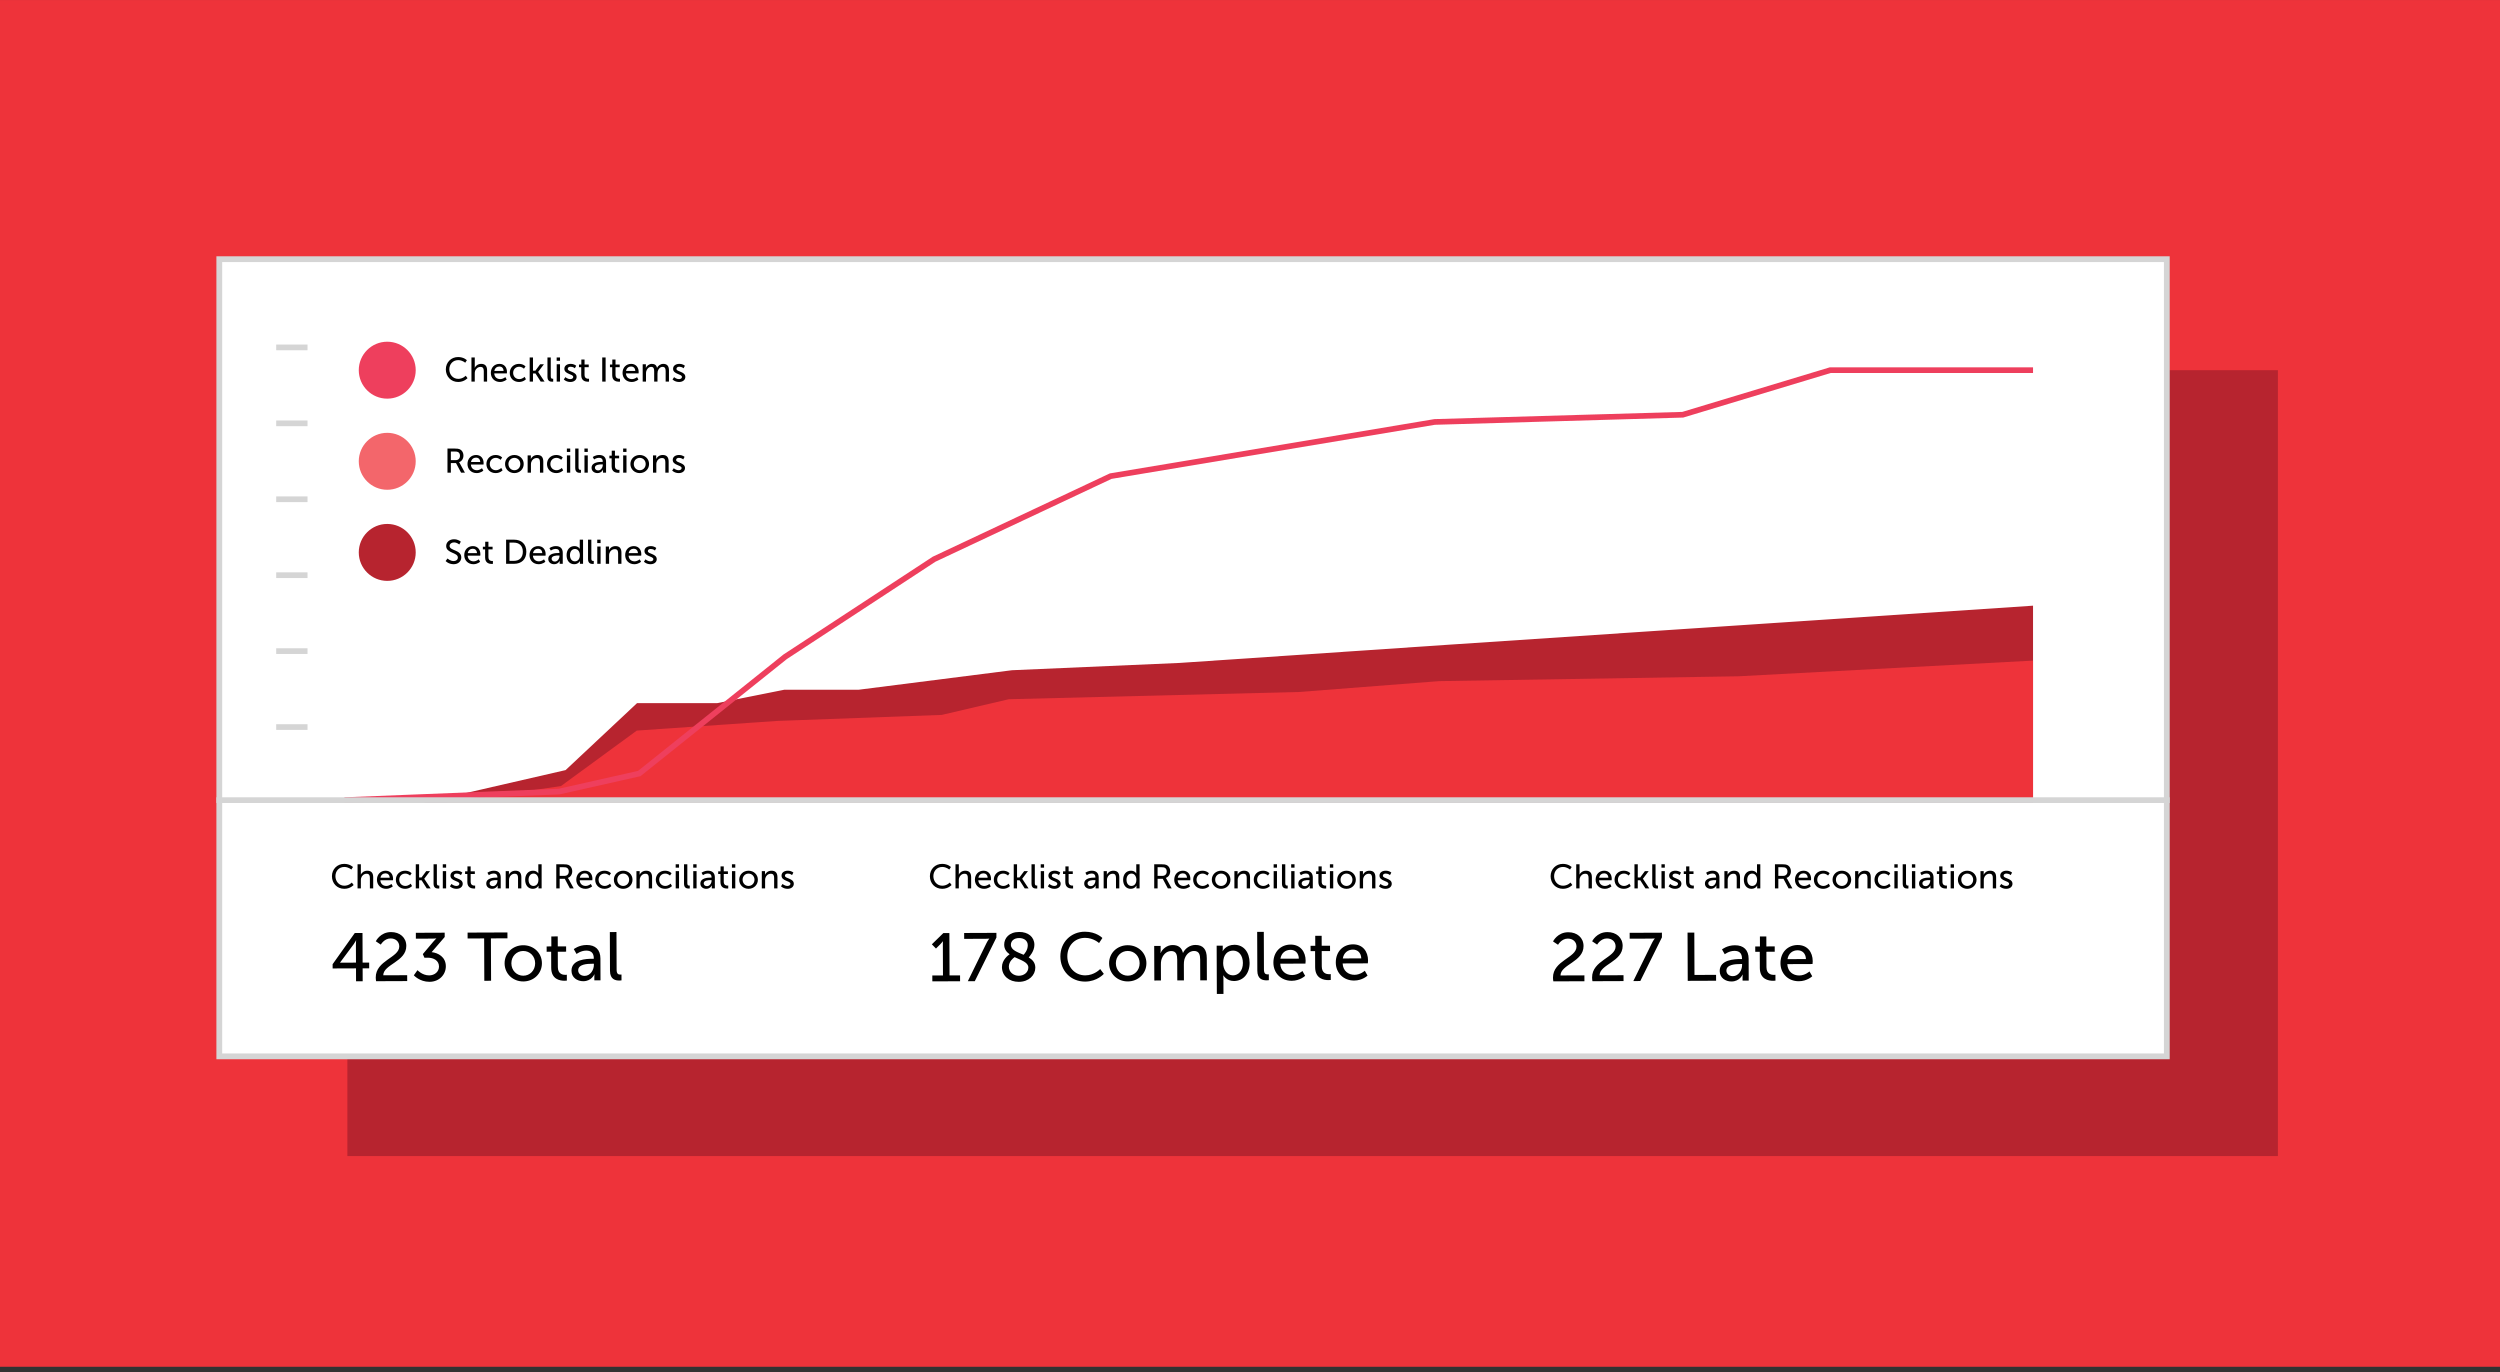 <?xml version="1.0" encoding="UTF-8"?>
<svg xmlns="http://www.w3.org/2000/svg" width="439" height="241" viewBox="0 0 439 241" fill="none">
  <rect x="0" y="0" width="439" height="241" fill="#333333" stroke="none"/>
  <rect width="439" height="240" transform="translate(0 0.004)" fill="#EE333A"></rect>
  <rect x="61" y="65.004" width="339" height="138" fill="#B7242F"></rect>
  <rect x="38.507" y="45.511" width="341.985" height="139.985" fill="white" stroke="#D5D5D5" stroke-width="1.015"></rect>
  <path d="M99.317 135.229L74.215 141.004H357.001V106.357L254.542 113.201L207.155 116.409L177.698 117.692L150.803 121.114H137.739L125.956 123.466H111.868L99.317 135.229Z" fill="#B7242F"></path>
  <path d="M98.496 138.038L78 141.004L357 140.792V116.004L305.248 118.758L252.727 119.606L228.132 121.512L177.149 122.784L165.364 125.538L136.413 126.597L111.818 128.292L98.496 138.038Z" fill="#EE333A"></path>
  <path d="M60.5 140.504L98.16 139.004L112.255 135.832L137.883 115.324L164.023 98.198L195.033 83.61L251.926 74.095L295.493 72.827L321.378 65.004H357" stroke="#EE3F5D"></path>
  <path d="M48.5 61.004H54" stroke="#D5D5D5"></path>
  <path d="M48.5 74.337H54" stroke="#D5D5D5"></path>
  <path d="M48.5 87.671H54" stroke="#D5D5D5"></path>
  <path d="M48.5 101.004H54" stroke="#D5D5D5"></path>
  <path d="M48.5 114.337H54" stroke="#D5D5D5"></path>
  <path d="M48.5 127.671H54" stroke="#D5D5D5"></path>
  <circle cx="68" cy="65.004" r="5" fill="#EE3F5D"></circle>
  <path d="M78.288 64.862C78.288 66.104 79.182 67.076 80.454 67.076C81.516 67.076 82.098 66.404 82.098 66.404L81.78 65.978C81.78 65.978 81.27 66.53 80.472 66.53C79.53 66.53 78.9 65.762 78.9 64.856C78.9 63.956 79.518 63.236 80.466 63.236C81.198 63.236 81.69 63.698 81.69 63.698L81.984 63.254C81.984 63.254 81.462 62.696 80.442 62.696C79.212 62.696 78.288 63.632 78.288 64.862ZM82.786 67.004H83.368V65.582C83.368 65.438 83.38 65.3 83.416 65.18C83.542 64.742 83.92 64.43 84.376 64.43C84.862 64.43 84.952 64.766 84.952 65.192V67.004H85.534V65.06C85.534 64.286 85.204 63.896 84.49 63.896C83.884 63.896 83.5 64.28 83.368 64.574H83.356C83.356 64.574 83.368 64.466 83.368 64.322V62.768H82.786V67.004ZM86.191 65.486C86.191 66.386 86.845 67.076 87.799 67.076C88.525 67.076 88.975 66.644 88.975 66.644L88.735 66.218C88.735 66.218 88.357 66.572 87.835 66.572C87.295 66.572 86.821 66.236 86.791 65.57H89.005C89.005 65.57 89.023 65.396 89.023 65.318C89.023 64.532 88.567 63.896 87.709 63.896C86.845 63.896 86.191 64.52 86.191 65.486ZM86.809 65.132C86.893 64.634 87.253 64.358 87.697 64.358C88.087 64.358 88.411 64.61 88.429 65.132H86.809ZM89.513 65.486C89.513 66.398 90.185 67.076 91.139 67.076C91.931 67.076 92.351 66.59 92.351 66.59L92.117 66.164C92.117 66.164 91.745 66.572 91.181 66.572C90.551 66.572 90.107 66.098 90.107 65.48C90.107 64.856 90.551 64.4 91.163 64.4C91.679 64.4 92.003 64.748 92.003 64.748L92.279 64.34C92.279 64.34 91.901 63.896 91.139 63.896C90.185 63.896 89.513 64.586 89.513 65.486ZM93.011 67.004H93.593V65.576H94.031L94.943 67.004H95.621L94.499 65.318V65.306L95.507 63.968H94.847L94.019 65.084H93.593V62.768H93.011V67.004ZM96.133 66.176C96.133 66.938 96.619 67.028 96.949 67.028C97.051 67.028 97.141 67.016 97.141 67.016V66.5C97.141 66.5 97.093 66.506 97.039 66.506C96.859 66.506 96.715 66.44 96.715 66.074V62.768H96.133V66.176ZM97.751 63.362H98.339V62.768H97.751V63.362ZM97.757 67.004H98.339V63.968H97.757V67.004ZM99.005 66.632C99.005 66.632 99.413 67.076 100.157 67.076C100.823 67.076 101.255 66.698 101.255 66.194C101.255 65.198 99.695 65.318 99.695 64.772C99.695 64.508 99.941 64.4 100.193 64.4C100.673 64.4 100.943 64.67 100.943 64.67L101.177 64.232C101.177 64.232 100.865 63.896 100.199 63.896C99.593 63.896 99.101 64.208 99.101 64.76C99.101 65.75 100.661 65.636 100.661 66.194C100.661 66.44 100.409 66.572 100.157 66.572C99.629 66.572 99.287 66.218 99.287 66.218L99.005 66.632ZM102.066 65.894C102.066 66.908 102.84 67.028 103.23 67.028C103.35 67.028 103.434 67.016 103.434 67.016V66.5C103.434 66.5 103.38 66.512 103.296 66.512C103.074 66.512 102.648 66.434 102.648 65.828V64.478H103.38V64.01H102.648V63.134H102.084V64.01H101.67V64.478H102.066V65.894ZM105.752 67.004H106.346V62.768H105.752V67.004ZM107.504 65.894C107.504 66.908 108.278 67.028 108.668 67.028C108.788 67.028 108.872 67.016 108.872 67.016V66.5C108.872 66.5 108.818 66.512 108.734 66.512C108.512 66.512 108.086 66.434 108.086 65.828V64.478H108.818V64.01H108.086V63.134H107.522V64.01H107.108V64.478H107.504V65.894ZM109.318 65.486C109.318 66.386 109.972 67.076 110.926 67.076C111.652 67.076 112.102 66.644 112.102 66.644L111.862 66.218C111.862 66.218 111.484 66.572 110.962 66.572C110.422 66.572 109.948 66.236 109.918 65.57H112.132C112.132 65.57 112.15 65.396 112.15 65.318C112.15 64.532 111.694 63.896 110.836 63.896C109.972 63.896 109.318 64.52 109.318 65.486ZM109.936 65.132C110.02 64.634 110.38 64.358 110.824 64.358C111.214 64.358 111.538 64.61 111.556 65.132H109.936ZM112.856 67.004H113.438V65.618C113.438 65.48 113.444 65.342 113.474 65.222C113.588 64.79 113.9 64.424 114.344 64.424C114.812 64.424 114.872 64.79 114.872 65.186V67.004H115.454V65.618C115.454 65.462 115.466 65.324 115.496 65.198C115.604 64.784 115.922 64.424 116.348 64.424C116.804 64.424 116.888 64.76 116.888 65.186V67.004H117.47V65.06C117.47 64.286 117.152 63.896 116.468 63.896C115.976 63.896 115.556 64.22 115.388 64.586H115.376C115.274 64.13 114.974 63.896 114.464 63.896C113.99 63.896 113.564 64.238 113.42 64.592H113.408C113.408 64.592 113.42 64.49 113.42 64.37V63.968H112.856V67.004ZM118.095 66.632C118.095 66.632 118.503 67.076 119.247 67.076C119.913 67.076 120.345 66.698 120.345 66.194C120.345 65.198 118.785 65.318 118.785 64.772C118.785 64.508 119.031 64.4 119.283 64.4C119.763 64.4 120.033 64.67 120.033 64.67L120.267 64.232C120.267 64.232 119.955 63.896 119.289 63.896C118.683 63.896 118.191 64.208 118.191 64.76C118.191 65.75 119.751 65.636 119.751 66.194C119.751 66.44 119.499 66.572 119.247 66.572C118.719 66.572 118.377 66.218 118.377 66.218L118.095 66.632Z" fill="black"></path>
  <circle opacity="0.75" cx="68" cy="81.004" r="5" fill="#EE333A"></circle>
  <circle cx="68" cy="97.004" r="5" fill="#B7242F"></circle>
  <path d="M78.576 83.004H79.17V81.318H80.076L80.97 83.004H81.642L80.742 81.36C80.664 81.222 80.616 81.168 80.616 81.168V81.156C81.078 81.006 81.378 80.55 81.378 80.01C81.378 79.452 81.096 79.026 80.664 78.864C80.502 78.804 80.316 78.768 79.872 78.768H78.576V83.004ZM79.17 80.802V79.284H79.854C80.184 79.284 80.322 79.32 80.436 79.38C80.652 79.5 80.772 79.722 80.772 80.034C80.772 80.508 80.484 80.802 80.022 80.802H79.17ZM82.09 81.486C82.09 82.386 82.744 83.076 83.698 83.076C84.424 83.076 84.874 82.644 84.874 82.644L84.634 82.218C84.634 82.218 84.256 82.572 83.734 82.572C83.194 82.572 82.72 82.236 82.69 81.57H84.904C84.904 81.57 84.922 81.396 84.922 81.318C84.922 80.532 84.466 79.896 83.608 79.896C82.744 79.896 82.09 80.52 82.09 81.486ZM82.708 81.132C82.792 80.634 83.152 80.358 83.596 80.358C83.986 80.358 84.31 80.61 84.328 81.132H82.708ZM85.412 81.486C85.412 82.398 86.084 83.076 87.038 83.076C87.83 83.076 88.25 82.59 88.25 82.59L88.016 82.164C88.016 82.164 87.644 82.572 87.08 82.572C86.45 82.572 86.006 82.098 86.006 81.48C86.006 80.856 86.45 80.4 87.062 80.4C87.578 80.4 87.902 80.748 87.902 80.748L88.178 80.34C88.178 80.34 87.8 79.896 87.038 79.896C86.084 79.896 85.412 80.586 85.412 81.486ZM88.687 81.48C88.687 82.404 89.419 83.076 90.325 83.076C91.231 83.076 91.963 82.404 91.963 81.48C91.963 80.562 91.231 79.896 90.325 79.896C89.419 79.896 88.687 80.562 88.687 81.48ZM89.281 81.48C89.281 80.85 89.755 80.4 90.325 80.4C90.901 80.4 91.369 80.85 91.369 81.48C91.369 82.116 90.901 82.572 90.325 82.572C89.755 82.572 89.281 82.116 89.281 81.48ZM92.653 83.004H93.235V81.582C93.235 81.432 93.247 81.294 93.283 81.174C93.409 80.736 93.781 80.43 94.243 80.43C94.729 80.43 94.819 80.766 94.819 81.192V83.004H95.401V81.06C95.401 80.286 95.071 79.896 94.357 79.896C93.697 79.896 93.337 80.328 93.217 80.592H93.205C93.205 80.592 93.217 80.49 93.217 80.37V79.968H92.653V83.004ZM96.052 81.486C96.052 82.398 96.725 83.076 97.678 83.076C98.471 83.076 98.891 82.59 98.891 82.59L98.656 82.164C98.656 82.164 98.284 82.572 97.721 82.572C97.091 82.572 96.647 82.098 96.647 81.48C96.647 80.856 97.091 80.4 97.703 80.4C98.219 80.4 98.543 80.748 98.543 80.748L98.819 80.34C98.819 80.34 98.441 79.896 97.678 79.896C96.725 79.896 96.052 80.586 96.052 81.486ZM99.544 79.362H100.132V78.768H99.544V79.362ZM99.55 83.004H100.132V79.968H99.55V83.004ZM101.008 82.176C101.008 82.938 101.494 83.028 101.824 83.028C101.926 83.028 102.016 83.016 102.016 83.016V82.5C102.016 82.5 101.968 82.506 101.914 82.506C101.734 82.506 101.59 82.44 101.59 82.074V78.768H101.008V82.176ZM102.626 79.362H103.214V78.768H102.626V79.362ZM102.632 83.004H103.214V79.968H102.632V83.004ZM103.88 82.152C103.88 82.758 104.39 83.076 104.912 83.076C105.638 83.076 105.884 82.476 105.884 82.476H105.896C105.896 82.476 105.884 82.578 105.884 82.716V83.004H106.424V81.084C106.424 80.316 105.992 79.896 105.224 79.896C104.528 79.896 104.09 80.256 104.09 80.256L104.33 80.682C104.33 80.682 104.708 80.388 105.176 80.388C105.56 80.388 105.842 80.556 105.842 81.054V81.108H105.71C105.2 81.108 103.88 81.15 103.88 82.152ZM104.468 82.122C104.468 81.576 105.26 81.546 105.698 81.546H105.848V81.642C105.848 82.092 105.53 82.608 105.038 82.608C104.66 82.608 104.468 82.368 104.468 82.122ZM107.404 81.894C107.404 82.908 108.178 83.028 108.568 83.028C108.688 83.028 108.772 83.016 108.772 83.016V82.5C108.772 82.5 108.718 82.512 108.634 82.512C108.412 82.512 107.986 82.434 107.986 81.828V80.478H108.718V80.01H107.986V79.134H107.422V80.01H107.008V80.478H107.404V81.894ZM109.423 79.362H110.011V78.768H109.423V79.362ZM109.429 83.004H110.011V79.968H109.429V83.004ZM110.701 81.48C110.701 82.404 111.433 83.076 112.339 83.076C113.245 83.076 113.977 82.404 113.977 81.48C113.977 80.562 113.245 79.896 112.339 79.896C111.433 79.896 110.701 80.562 110.701 81.48ZM111.295 81.48C111.295 80.85 111.769 80.4 112.339 80.4C112.915 80.4 113.383 80.85 113.383 81.48C113.383 82.116 112.915 82.572 112.339 82.572C111.769 82.572 111.295 82.116 111.295 81.48ZM114.667 83.004H115.249V81.582C115.249 81.432 115.261 81.294 115.297 81.174C115.423 80.736 115.795 80.43 116.257 80.43C116.743 80.43 116.833 80.766 116.833 81.192V83.004H117.415V81.06C117.415 80.286 117.085 79.896 116.371 79.896C115.711 79.896 115.351 80.328 115.231 80.592H115.219C115.219 80.592 115.231 80.49 115.231 80.37V79.968H114.667V83.004ZM118.036 82.632C118.036 82.632 118.444 83.076 119.188 83.076C119.854 83.076 120.286 82.698 120.286 82.194C120.286 81.198 118.726 81.318 118.726 80.772C118.726 80.508 118.972 80.4 119.224 80.4C119.704 80.4 119.974 80.67 119.974 80.67L120.208 80.232C120.208 80.232 119.896 79.896 119.23 79.896C118.624 79.896 118.132 80.208 118.132 80.76C118.132 81.75 119.692 81.636 119.692 82.194C119.692 82.44 119.44 82.572 119.188 82.572C118.66 82.572 118.318 82.218 118.318 82.218L118.036 82.632Z" fill="black"></path>
  <path d="M78.252 98.518C78.252 98.518 78.756 99.076 79.656 99.076C80.496 99.076 81 98.536 81 97.882C81 96.508 78.948 96.742 78.948 95.866C78.948 95.53 79.266 95.248 79.716 95.248C80.256 95.248 80.646 95.614 80.646 95.614L80.916 95.122C80.916 95.122 80.502 94.696 79.716 94.696C78.918 94.696 78.348 95.218 78.348 95.878C78.348 97.18 80.4 96.982 80.4 97.9C80.4 98.302 80.064 98.524 79.668 98.524C79.038 98.524 78.588 98.068 78.588 98.068L78.252 98.518ZM81.521 97.486C81.521 98.386 82.175 99.076 83.129 99.076C83.855 99.076 84.305 98.644 84.305 98.644L84.065 98.218C84.065 98.218 83.687 98.572 83.165 98.572C82.625 98.572 82.151 98.236 82.121 97.57H84.335C84.335 97.57 84.353 97.396 84.353 97.318C84.353 96.532 83.897 95.896 83.039 95.896C82.175 95.896 81.521 96.52 81.521 97.486ZM82.139 97.132C82.223 96.634 82.583 96.358 83.027 96.358C83.417 96.358 83.741 96.61 83.759 97.132H82.139ZM85.186 97.894C85.186 98.908 85.96 99.028 86.35 99.028C86.469 99.028 86.553 99.016 86.553 99.016V98.5C86.553 98.5 86.499 98.512 86.415 98.512C86.194 98.512 85.767 98.434 85.767 97.828V96.478H86.499V96.01H85.767V95.134H85.204V96.01H84.79V96.478H85.186V97.894ZM88.871 99.004H90.275C91.571 99.004 92.423 98.224 92.423 96.88C92.423 95.542 91.571 94.768 90.275 94.768H88.871V99.004ZM89.465 98.488V95.284H90.233C91.181 95.284 91.811 95.842 91.811 96.88C91.811 97.924 91.187 98.488 90.233 98.488H89.465ZM92.982 97.486C92.982 98.386 93.636 99.076 94.59 99.076C95.316 99.076 95.766 98.644 95.766 98.644L95.526 98.218C95.526 98.218 95.148 98.572 94.626 98.572C94.086 98.572 93.612 98.236 93.582 97.57H95.796C95.796 97.57 95.814 97.396 95.814 97.318C95.814 96.532 95.358 95.896 94.5 95.896C93.636 95.896 92.982 96.52 92.982 97.486ZM93.6 97.132C93.684 96.634 94.044 96.358 94.488 96.358C94.878 96.358 95.202 96.61 95.22 97.132H93.6ZM96.275 98.152C96.275 98.758 96.784 99.076 97.306 99.076C98.032 99.076 98.278 98.476 98.278 98.476H98.29C98.29 98.476 98.278 98.578 98.278 98.716V99.004H98.819V97.084C98.819 96.316 98.386 95.896 97.618 95.896C96.922 95.896 96.484 96.256 96.484 96.256L96.725 96.682C96.725 96.682 97.103 96.388 97.57 96.388C97.954 96.388 98.237 96.556 98.237 97.054V97.108H98.105C97.594 97.108 96.275 97.15 96.275 98.152ZM96.862 98.122C96.862 97.576 97.654 97.546 98.093 97.546H98.243V97.642C98.243 98.092 97.924 98.608 97.433 98.608C97.055 98.608 96.862 98.368 96.862 98.122ZM99.492 97.486C99.492 98.428 100.008 99.076 100.83 99.076C101.58 99.076 101.826 98.512 101.826 98.512H101.838C101.838 98.512 101.832 98.596 101.832 98.716V99.004H102.384V94.768H101.802V96.172C101.802 96.286 101.814 96.376 101.814 96.376H101.802C101.802 96.376 101.568 95.896 100.866 95.896C100.062 95.896 99.492 96.52 99.492 97.486ZM100.086 97.486C100.086 96.796 100.482 96.4 100.962 96.4C101.538 96.4 101.82 96.94 101.82 97.48C101.82 98.254 101.394 98.572 100.944 98.572C100.44 98.572 100.086 98.146 100.086 97.486ZM103.258 98.176C103.258 98.938 103.744 99.028 104.074 99.028C104.176 99.028 104.266 99.016 104.266 99.016V98.5C104.266 98.5 104.218 98.506 104.164 98.506C103.984 98.506 103.84 98.44 103.84 98.074V94.768H103.258V98.176ZM104.876 95.362H105.464V94.768H104.876V95.362ZM104.882 99.004H105.464V95.968H104.882V99.004ZM106.376 99.004H106.958V97.582C106.958 97.432 106.97 97.294 107.006 97.174C107.132 96.736 107.504 96.43 107.966 96.43C108.452 96.43 108.542 96.766 108.542 97.192V99.004H109.124V97.06C109.124 96.286 108.794 95.896 108.08 95.896C107.42 95.896 107.06 96.328 106.94 96.592H106.928C106.928 96.592 106.94 96.49 106.94 96.37V95.968H106.376V99.004ZM109.781 97.486C109.781 98.386 110.435 99.076 111.389 99.076C112.115 99.076 112.565 98.644 112.565 98.644L112.325 98.218C112.325 98.218 111.947 98.572 111.425 98.572C110.885 98.572 110.411 98.236 110.381 97.57H112.595C112.595 97.57 112.613 97.396 112.613 97.318C112.613 96.532 112.157 95.896 111.299 95.896C110.435 95.896 109.781 96.52 109.781 97.486ZM110.399 97.132C110.483 96.634 110.843 96.358 111.287 96.358C111.677 96.358 112.001 96.61 112.019 97.132H110.399ZM113.073 98.632C113.073 98.632 113.481 99.076 114.225 99.076C114.891 99.076 115.323 98.698 115.323 98.194C115.323 97.198 113.763 97.318 113.763 96.772C113.763 96.508 114.009 96.4 114.261 96.4C114.741 96.4 115.011 96.67 115.011 96.67L115.245 96.232C115.245 96.232 114.933 95.896 114.267 95.896C113.661 95.896 113.169 96.208 113.169 96.76C113.169 97.75 114.729 97.636 114.729 98.194C114.729 98.44 114.477 98.572 114.225 98.572C113.697 98.572 113.355 98.218 113.355 98.218L113.073 98.632Z" fill="black"></path>
  <path d="M58.288 153.862C58.288 155.104 59.182 156.076 60.454 156.076C61.516 156.076 62.098 155.404 62.098 155.404L61.78 154.978C61.78 154.978 61.27 155.53 60.472 155.53C59.53 155.53 58.9 154.762 58.9 153.856C58.9 152.956 59.518 152.236 60.466 152.236C61.198 152.236 61.69 152.698 61.69 152.698L61.984 152.254C61.984 152.254 61.462 151.696 60.442 151.696C59.212 151.696 58.288 152.632 58.288 153.862ZM62.786 156.004H63.368V154.582C63.368 154.438 63.38 154.3 63.416 154.18C63.542 153.742 63.92 153.43 64.376 153.43C64.862 153.43 64.952 153.766 64.952 154.192V156.004H65.534V154.06C65.534 153.286 65.204 152.896 64.49 152.896C63.884 152.896 63.5 153.28 63.368 153.574H63.356C63.356 153.574 63.368 153.466 63.368 153.322V151.768H62.786V156.004ZM66.191 154.486C66.191 155.386 66.845 156.076 67.799 156.076C68.525 156.076 68.975 155.644 68.975 155.644L68.735 155.218C68.735 155.218 68.357 155.572 67.835 155.572C67.295 155.572 66.821 155.236 66.791 154.57H69.005C69.005 154.57 69.023 154.396 69.023 154.318C69.023 153.532 68.567 152.896 67.709 152.896C66.845 152.896 66.191 153.52 66.191 154.486ZM66.809 154.132C66.893 153.634 67.253 153.358 67.697 153.358C68.087 153.358 68.411 153.61 68.429 154.132H66.809ZM69.513 154.486C69.513 155.398 70.185 156.076 71.139 156.076C71.931 156.076 72.351 155.59 72.351 155.59L72.117 155.164C72.117 155.164 71.745 155.572 71.181 155.572C70.551 155.572 70.107 155.098 70.107 154.48C70.107 153.856 70.551 153.4 71.163 153.4C71.679 153.4 72.003 153.748 72.003 153.748L72.279 153.34C72.279 153.34 71.901 152.896 71.139 152.896C70.185 152.896 69.513 153.586 69.513 154.486ZM73.011 156.004H73.593V154.576H74.031L74.943 156.004H75.621L74.499 154.318V154.306L75.507 152.968H74.847L74.019 154.084H73.593V151.768H73.011V156.004ZM76.133 155.176C76.133 155.938 76.619 156.028 76.949 156.028C77.051 156.028 77.141 156.016 77.141 156.016V155.5C77.141 155.5 77.093 155.506 77.039 155.506C76.859 155.506 76.715 155.44 76.715 155.074V151.768H76.133V155.176ZM77.751 152.362H78.339V151.768H77.751V152.362ZM77.757 156.004H78.339V152.968H77.757V156.004ZM79.005 155.632C79.005 155.632 79.413 156.076 80.157 156.076C80.823 156.076 81.255 155.698 81.255 155.194C81.255 154.198 79.695 154.318 79.695 153.772C79.695 153.508 79.941 153.4 80.193 153.4C80.673 153.4 80.943 153.67 80.943 153.67L81.177 153.232C81.177 153.232 80.865 152.896 80.199 152.896C79.593 152.896 79.101 153.208 79.101 153.76C79.101 154.75 80.661 154.636 80.661 155.194C80.661 155.44 80.409 155.572 80.157 155.572C79.629 155.572 79.287 155.218 79.287 155.218L79.005 155.632ZM82.066 154.894C82.066 155.908 82.84 156.028 83.23 156.028C83.35 156.028 83.434 156.016 83.434 156.016V155.5C83.434 155.5 83.38 155.512 83.296 155.512C83.074 155.512 82.648 155.434 82.648 154.828V153.478H83.38V153.01H82.648V152.134H82.084V153.01H81.67V153.478H82.066V154.894ZM85.386 155.152C85.386 155.758 85.896 156.076 86.418 156.076C87.144 156.076 87.39 155.476 87.39 155.476H87.402C87.402 155.476 87.39 155.578 87.39 155.716V156.004H87.93V154.084C87.93 153.316 87.498 152.896 86.73 152.896C86.034 152.896 85.596 153.256 85.596 153.256L85.836 153.682C85.836 153.682 86.214 153.388 86.682 153.388C87.066 153.388 87.348 153.556 87.348 154.054V154.108H87.216C86.706 154.108 85.386 154.15 85.386 155.152ZM85.974 155.122C85.974 154.576 86.766 154.546 87.204 154.546H87.354V154.642C87.354 155.092 87.036 155.608 86.544 155.608C86.166 155.608 85.974 155.368 85.974 155.122ZM88.802 156.004H89.384V154.582C89.384 154.432 89.396 154.294 89.432 154.174C89.558 153.736 89.93 153.43 90.392 153.43C90.878 153.43 90.968 153.766 90.968 154.192V156.004H91.55V154.06C91.55 153.286 91.22 152.896 90.506 152.896C89.846 152.896 89.486 153.328 89.366 153.592H89.354C89.354 153.592 89.366 153.49 89.366 153.37V152.968H88.802V156.004ZM92.219 154.486C92.219 155.428 92.735 156.076 93.557 156.076C94.307 156.076 94.553 155.512 94.553 155.512H94.565C94.565 155.512 94.559 155.596 94.559 155.716V156.004H95.111V151.768H94.529V153.172C94.529 153.286 94.541 153.376 94.541 153.376H94.529C94.529 153.376 94.295 152.896 93.593 152.896C92.789 152.896 92.219 153.52 92.219 154.486ZM92.813 154.486C92.813 153.796 93.209 153.4 93.689 153.4C94.265 153.4 94.547 153.94 94.547 154.48C94.547 155.254 94.121 155.572 93.671 155.572C93.167 155.572 92.813 155.146 92.813 154.486ZM97.681 156.004H98.275V154.318H99.181L100.075 156.004H100.747L99.847 154.36C99.769 154.222 99.722 154.168 99.722 154.168V154.156C100.183 154.006 100.483 153.55 100.483 153.01C100.483 152.452 100.201 152.026 99.769 151.864C99.608 151.804 99.421 151.768 98.978 151.768H97.681V156.004ZM98.275 153.802V152.284H98.96C99.29 152.284 99.427 152.32 99.541 152.38C99.757 152.5 99.877 152.722 99.877 153.034C99.877 153.508 99.59 153.802 99.127 153.802H98.275ZM101.195 154.486C101.195 155.386 101.849 156.076 102.803 156.076C103.529 156.076 103.979 155.644 103.979 155.644L103.739 155.218C103.739 155.218 103.361 155.572 102.839 155.572C102.299 155.572 101.825 155.236 101.795 154.57H104.009C104.009 154.57 104.027 154.396 104.027 154.318C104.027 153.532 103.571 152.896 102.713 152.896C101.849 152.896 101.195 153.52 101.195 154.486ZM101.813 154.132C101.897 153.634 102.257 153.358 102.701 153.358C103.091 153.358 103.415 153.61 103.433 154.132H101.813ZM104.517 154.486C104.517 155.398 105.189 156.076 106.143 156.076C106.935 156.076 107.355 155.59 107.355 155.59L107.121 155.164C107.121 155.164 106.749 155.572 106.185 155.572C105.555 155.572 105.111 155.098 105.111 154.48C105.111 153.856 105.555 153.4 106.167 153.4C106.683 153.4 107.007 153.748 107.007 153.748L107.283 153.34C107.283 153.34 106.905 152.896 106.143 152.896C105.189 152.896 104.517 153.586 104.517 154.486ZM107.793 154.48C107.793 155.404 108.525 156.076 109.431 156.076C110.337 156.076 111.069 155.404 111.069 154.48C111.069 153.562 110.337 152.896 109.431 152.896C108.525 152.896 107.793 153.562 107.793 154.48ZM108.387 154.48C108.387 153.85 108.861 153.4 109.431 153.4C110.007 153.4 110.475 153.85 110.475 154.48C110.475 155.116 110.007 155.572 109.431 155.572C108.861 155.572 108.387 155.116 108.387 154.48ZM111.759 156.004H112.341V154.582C112.341 154.432 112.353 154.294 112.389 154.174C112.515 153.736 112.887 153.43 113.349 153.43C113.835 153.43 113.925 153.766 113.925 154.192V156.004H114.507V154.06C114.507 153.286 114.177 152.896 113.463 152.896C112.803 152.896 112.443 153.328 112.323 153.592H112.311C112.311 153.592 112.323 153.49 112.323 153.37V152.968H111.759V156.004ZM115.158 154.486C115.158 155.398 115.83 156.076 116.784 156.076C117.576 156.076 117.996 155.59 117.996 155.59L117.762 155.164C117.762 155.164 117.39 155.572 116.826 155.572C116.196 155.572 115.752 155.098 115.752 154.48C115.752 153.856 116.196 153.4 116.808 153.4C117.324 153.4 117.648 153.748 117.648 153.748L117.924 153.34C117.924 153.34 117.546 152.896 116.784 152.896C115.83 152.896 115.158 153.586 115.158 154.486ZM118.649 152.362H119.237V151.768H118.649V152.362ZM118.655 156.004H119.237V152.968H118.655V156.004ZM120.113 155.176C120.113 155.938 120.599 156.028 120.929 156.028C121.031 156.028 121.121 156.016 121.121 156.016V155.5C121.121 155.5 121.073 155.506 121.019 155.506C120.839 155.506 120.695 155.44 120.695 155.074V151.768H120.113V155.176ZM121.731 152.362H122.319V151.768H121.731V152.362ZM121.737 156.004H122.319V152.968H121.737V156.004ZM122.985 155.152C122.985 155.758 123.495 156.076 124.017 156.076C124.743 156.076 124.989 155.476 124.989 155.476H125.001C125.001 155.476 124.989 155.578 124.989 155.716V156.004H125.529V154.084C125.529 153.316 125.097 152.896 124.329 152.896C123.633 152.896 123.195 153.256 123.195 153.256L123.435 153.682C123.435 153.682 123.813 153.388 124.281 153.388C124.665 153.388 124.947 153.556 124.947 154.054V154.108H124.815C124.305 154.108 122.985 154.15 122.985 155.152ZM123.573 155.122C123.573 154.576 124.365 154.546 124.803 154.546H124.953V154.642C124.953 155.092 124.635 155.608 124.143 155.608C123.765 155.608 123.573 155.368 123.573 155.122ZM126.51 154.894C126.51 155.908 127.284 156.028 127.674 156.028C127.794 156.028 127.878 156.016 127.878 156.016V155.5C127.878 155.5 127.824 155.512 127.74 155.512C127.518 155.512 127.092 155.434 127.092 154.828V153.478H127.824V153.01H127.092V152.134H126.528V153.01H126.114V153.478H126.51V154.894ZM128.528 152.362H129.116V151.768H128.528V152.362ZM128.534 156.004H129.116V152.968H128.534V156.004ZM129.806 154.48C129.806 155.404 130.538 156.076 131.444 156.076C132.35 156.076 133.082 155.404 133.082 154.48C133.082 153.562 132.35 152.896 131.444 152.896C130.538 152.896 129.806 153.562 129.806 154.48ZM130.4 154.48C130.4 153.85 130.874 153.4 131.444 153.4C132.02 153.4 132.488 153.85 132.488 154.48C132.488 155.116 132.02 155.572 131.444 155.572C130.874 155.572 130.4 155.116 130.4 154.48ZM133.772 156.004H134.354V154.582C134.354 154.432 134.366 154.294 134.402 154.174C134.528 153.736 134.9 153.43 135.362 153.43C135.848 153.43 135.938 153.766 135.938 154.192V156.004H136.52V154.06C136.52 153.286 136.19 152.896 135.476 152.896C134.816 152.896 134.456 153.328 134.336 153.592H134.324C134.324 153.592 134.336 153.49 134.336 153.37V152.968H133.772V156.004ZM137.142 155.632C137.142 155.632 137.55 156.076 138.294 156.076C138.96 156.076 139.392 155.698 139.392 155.194C139.392 154.198 137.832 154.318 137.832 153.772C137.832 153.508 138.078 153.4 138.33 153.4C138.81 153.4 139.08 153.67 139.08 153.67L139.314 153.232C139.314 153.232 139.002 152.896 138.336 152.896C137.73 152.896 137.238 153.208 137.238 153.76C137.238 154.75 138.798 154.636 138.798 155.194C138.798 155.44 138.546 155.572 138.294 155.572C137.766 155.572 137.424 155.218 137.424 155.218L137.142 155.632Z" fill="black"></path>
  <path d="M58.41 170.06L62.514 170.044L62.522 172.312L63.686 172.308L63.678 170.04L64.829 170.035L64.826 169.027L63.674 169.032L63.654 163.836L62.298 163.841L58.407 169.316L58.41 170.06ZM59.714 169.047L59.714 169.023L62.101 165.81C62.328 165.509 62.519 165.112 62.519 165.112L62.542 165.112C62.542 165.112 62.496 165.556 62.498 165.952L62.51 169.036L59.714 169.047ZM66.043 172.299L71.504 172.278L71.499 171.246L67.299 171.262C67.316 169.33 71.358 168.882 71.348 166.098C71.342 164.634 70.222 163.667 68.662 163.673C66.754 163.68 65.993 165.291 65.993 165.291L66.871 165.875C66.871 165.875 67.467 164.793 68.583 164.789C69.471 164.785 70.109 165.347 70.112 166.187C70.12 168.179 65.969 168.627 65.981 171.651C65.982 171.855 66.007 172.071 66.043 172.299ZM72.667 171.265C72.667 171.265 73.691 172.413 75.419 172.407C77.159 172.4 78.294 171.123 78.289 169.671C78.282 168.027 76.912 167.313 75.795 167.197L78.089 164.536L78.086 163.78L73.022 163.8L73.026 164.832L75.894 164.821C76.362 164.819 76.614 164.782 76.614 164.782L76.614 164.806C76.614 164.806 76.363 165.035 76.088 165.36L74.248 167.539L74.527 168.174L75.115 168.172C76.159 168.168 77.085 168.68 77.089 169.724C77.092 170.636 76.315 171.275 75.367 171.279C74.143 171.283 73.311 170.363 73.311 170.363L72.667 171.265ZM85.045 172.225L86.233 172.221L86.204 164.781L89.109 164.77L89.105 163.738L82.109 163.765L82.112 164.797L85.016 164.786L85.045 172.225ZM88.608 169.164C88.615 171.012 90.084 172.35 91.896 172.343C93.708 172.336 95.167 170.986 95.16 169.138C95.153 167.302 93.683 165.976 91.871 165.983C90.059 165.99 88.601 167.328 88.608 169.164ZM89.796 169.159C89.791 167.899 90.735 166.995 91.875 166.991C93.027 166.987 93.967 167.883 93.972 169.143C93.977 170.415 93.044 171.331 91.892 171.335C90.752 171.339 89.801 170.431 89.796 169.159ZM96.795 169.96C96.803 171.988 98.352 172.222 99.132 172.219C99.372 172.218 99.54 172.194 99.54 172.194L99.536 171.162C99.536 171.162 99.428 171.186 99.26 171.187C98.816 171.188 97.963 171.036 97.959 169.824L97.948 167.124L99.412 167.118L99.409 166.182L97.945 166.188L97.938 164.436L96.81 164.44L96.817 166.192L95.989 166.195L95.992 167.131L96.784 167.128L96.795 169.96ZM100.354 170.462C100.359 171.674 101.381 172.307 102.425 172.302C103.877 172.297 104.364 171.095 104.364 171.095L104.388 171.095C104.388 171.095 104.365 171.299 104.366 171.575L104.368 172.151L105.448 172.147L105.434 168.307C105.428 166.771 104.56 165.934 103.024 165.94C101.632 165.945 100.759 166.669 100.759 166.669L101.243 167.519C101.243 167.519 101.996 166.928 102.932 166.924C103.7 166.922 104.266 167.255 104.269 168.251L104.27 168.359L104.006 168.36C102.986 168.364 100.346 168.458 100.354 170.462ZM101.53 170.398C101.525 169.306 103.109 169.24 103.985 169.236L104.285 169.235L104.286 169.427C104.289 170.327 103.657 171.362 102.673 171.366C101.917 171.368 101.532 170.89 101.53 170.398ZM107.114 170.484C107.12 172.008 108.092 172.185 108.752 172.182C108.956 172.181 109.136 172.157 109.136 172.157L109.132 171.125C109.132 171.125 109.036 171.137 108.928 171.137C108.568 171.139 108.28 171.008 108.277 170.276L108.252 163.664L107.088 163.668L107.114 170.484Z" fill="black"></path>
  <path d="M163.288 153.862C163.288 155.104 164.182 156.076 165.454 156.076C166.516 156.076 167.098 155.404 167.098 155.404L166.78 154.978C166.78 154.978 166.27 155.53 165.472 155.53C164.53 155.53 163.9 154.762 163.9 153.856C163.9 152.956 164.518 152.236 165.466 152.236C166.198 152.236 166.69 152.698 166.69 152.698L166.984 152.254C166.984 152.254 166.462 151.696 165.442 151.696C164.212 151.696 163.288 152.632 163.288 153.862ZM167.786 156.004H168.368V154.582C168.368 154.438 168.38 154.3 168.416 154.18C168.542 153.742 168.92 153.43 169.376 153.43C169.862 153.43 169.952 153.766 169.952 154.192V156.004H170.534V154.06C170.534 153.286 170.204 152.896 169.49 152.896C168.884 152.896 168.5 153.28 168.368 153.574H168.356C168.356 153.574 168.368 153.466 168.368 153.322V151.768H167.786V156.004ZM171.191 154.486C171.191 155.386 171.845 156.076 172.799 156.076C173.525 156.076 173.975 155.644 173.975 155.644L173.735 155.218C173.735 155.218 173.357 155.572 172.835 155.572C172.295 155.572 171.821 155.236 171.791 154.57H174.005C174.005 154.57 174.023 154.396 174.023 154.318C174.023 153.532 173.567 152.896 172.709 152.896C171.845 152.896 171.191 153.52 171.191 154.486ZM171.809 154.132C171.893 153.634 172.253 153.358 172.697 153.358C173.087 153.358 173.411 153.61 173.429 154.132H171.809ZM174.513 154.486C174.513 155.398 175.185 156.076 176.139 156.076C176.931 156.076 177.351 155.59 177.351 155.59L177.117 155.164C177.117 155.164 176.745 155.572 176.181 155.572C175.551 155.572 175.107 155.098 175.107 154.48C175.107 153.856 175.551 153.4 176.163 153.4C176.679 153.4 177.003 153.748 177.003 153.748L177.279 153.34C177.279 153.34 176.901 152.896 176.139 152.896C175.185 152.896 174.513 153.586 174.513 154.486ZM178.011 156.004H178.593V154.576H179.031L179.943 156.004H180.621L179.499 154.318V154.306L180.507 152.968H179.847L179.019 154.084H178.593V151.768H178.011V156.004ZM181.133 155.176C181.133 155.938 181.619 156.028 181.949 156.028C182.051 156.028 182.141 156.016 182.141 156.016V155.5C182.141 155.5 182.093 155.506 182.039 155.506C181.859 155.506 181.715 155.44 181.715 155.074V151.768H181.133V155.176ZM182.751 152.362H183.339V151.768H182.751V152.362ZM182.757 156.004H183.339V152.968H182.757V156.004ZM184.005 155.632C184.005 155.632 184.413 156.076 185.157 156.076C185.823 156.076 186.255 155.698 186.255 155.194C186.255 154.198 184.695 154.318 184.695 153.772C184.695 153.508 184.941 153.4 185.193 153.4C185.673 153.4 185.943 153.67 185.943 153.67L186.177 153.232C186.177 153.232 185.865 152.896 185.199 152.896C184.593 152.896 184.101 153.208 184.101 153.76C184.101 154.75 185.661 154.636 185.661 155.194C185.661 155.44 185.409 155.572 185.157 155.572C184.629 155.572 184.287 155.218 184.287 155.218L184.005 155.632ZM187.066 154.894C187.066 155.908 187.84 156.028 188.23 156.028C188.35 156.028 188.434 156.016 188.434 156.016V155.5C188.434 155.5 188.38 155.512 188.296 155.512C188.074 155.512 187.648 155.434 187.648 154.828V153.478H188.38V153.01H187.648V152.134H187.084V153.01H186.67V153.478H187.066V154.894ZM190.386 155.152C190.386 155.758 190.896 156.076 191.418 156.076C192.144 156.076 192.39 155.476 192.39 155.476H192.402C192.402 155.476 192.39 155.578 192.39 155.716V156.004H192.93V154.084C192.93 153.316 192.498 152.896 191.73 152.896C191.034 152.896 190.596 153.256 190.596 153.256L190.836 153.682C190.836 153.682 191.214 153.388 191.682 153.388C192.066 153.388 192.348 153.556 192.348 154.054V154.108H192.216C191.706 154.108 190.386 154.15 190.386 155.152ZM190.974 155.122C190.974 154.576 191.766 154.546 192.204 154.546H192.354V154.642C192.354 155.092 192.036 155.608 191.544 155.608C191.166 155.608 190.974 155.368 190.974 155.122ZM193.802 156.004H194.384V154.582C194.384 154.432 194.396 154.294 194.432 154.174C194.558 153.736 194.93 153.43 195.392 153.43C195.878 153.43 195.968 153.766 195.968 154.192V156.004H196.55V154.06C196.55 153.286 196.22 152.896 195.506 152.896C194.846 152.896 194.486 153.328 194.366 153.592H194.354C194.354 153.592 194.366 153.49 194.366 153.37V152.968H193.802V156.004ZM197.219 154.486C197.219 155.428 197.735 156.076 198.557 156.076C199.307 156.076 199.553 155.512 199.553 155.512H199.565C199.565 155.512 199.559 155.596 199.559 155.716V156.004H200.111V151.768H199.529V153.172C199.529 153.286 199.541 153.376 199.541 153.376H199.529C199.529 153.376 199.295 152.896 198.593 152.896C197.789 152.896 197.219 153.52 197.219 154.486ZM197.813 154.486C197.813 153.796 198.209 153.4 198.689 153.4C199.265 153.4 199.547 153.94 199.547 154.48C199.547 155.254 199.121 155.572 198.671 155.572C198.167 155.572 197.813 155.146 197.813 154.486ZM202.681 156.004H203.275V154.318H204.181L205.075 156.004H205.747L204.847 154.36C204.769 154.222 204.721 154.168 204.721 154.168V154.156C205.183 154.006 205.483 153.55 205.483 153.01C205.483 152.452 205.201 152.026 204.769 151.864C204.607 151.804 204.421 151.768 203.977 151.768H202.681V156.004ZM203.275 153.802V152.284H203.959C204.289 152.284 204.427 152.32 204.541 152.38C204.757 152.5 204.877 152.722 204.877 153.034C204.877 153.508 204.589 153.802 204.127 153.802H203.275ZM206.195 154.486C206.195 155.386 206.849 156.076 207.803 156.076C208.529 156.076 208.979 155.644 208.979 155.644L208.739 155.218C208.739 155.218 208.361 155.572 207.839 155.572C207.299 155.572 206.825 155.236 206.795 154.57H209.009C209.009 154.57 209.027 154.396 209.027 154.318C209.027 153.532 208.571 152.896 207.713 152.896C206.849 152.896 206.195 153.52 206.195 154.486ZM206.813 154.132C206.897 153.634 207.257 153.358 207.701 153.358C208.091 153.358 208.415 153.61 208.433 154.132H206.813ZM209.517 154.486C209.517 155.398 210.189 156.076 211.143 156.076C211.935 156.076 212.355 155.59 212.355 155.59L212.121 155.164C212.121 155.164 211.749 155.572 211.185 155.572C210.555 155.572 210.111 155.098 210.111 154.48C210.111 153.856 210.555 153.4 211.167 153.4C211.683 153.4 212.007 153.748 212.007 153.748L212.283 153.34C212.283 153.34 211.905 152.896 211.143 152.896C210.189 152.896 209.517 153.586 209.517 154.486ZM212.793 154.48C212.793 155.404 213.525 156.076 214.431 156.076C215.337 156.076 216.069 155.404 216.069 154.48C216.069 153.562 215.337 152.896 214.431 152.896C213.525 152.896 212.793 153.562 212.793 154.48ZM213.387 154.48C213.387 153.85 213.861 153.4 214.431 153.4C215.007 153.4 215.475 153.85 215.475 154.48C215.475 155.116 215.007 155.572 214.431 155.572C213.861 155.572 213.387 155.116 213.387 154.48ZM216.759 156.004H217.341V154.582C217.341 154.432 217.353 154.294 217.389 154.174C217.515 153.736 217.887 153.43 218.349 153.43C218.835 153.43 218.925 153.766 218.925 154.192V156.004H219.507V154.06C219.507 153.286 219.177 152.896 218.463 152.896C217.803 152.896 217.443 153.328 217.323 153.592H217.311C217.311 153.592 217.323 153.49 217.323 153.37V152.968H216.759V156.004ZM220.158 154.486C220.158 155.398 220.83 156.076 221.784 156.076C222.576 156.076 222.996 155.59 222.996 155.59L222.762 155.164C222.762 155.164 222.39 155.572 221.826 155.572C221.196 155.572 220.752 155.098 220.752 154.48C220.752 153.856 221.196 153.4 221.808 153.4C222.324 153.4 222.648 153.748 222.648 153.748L222.924 153.34C222.924 153.34 222.546 152.896 221.784 152.896C220.83 152.896 220.158 153.586 220.158 154.486ZM223.649 152.362H224.237V151.768H223.649V152.362ZM223.655 156.004H224.237V152.968H223.655V156.004ZM225.113 155.176C225.113 155.938 225.599 156.028 225.929 156.028C226.031 156.028 226.121 156.016 226.121 156.016V155.5C226.121 155.5 226.073 155.506 226.019 155.506C225.839 155.506 225.695 155.44 225.695 155.074V151.768H225.113V155.176ZM226.731 152.362H227.319V151.768H226.731V152.362ZM226.737 156.004H227.319V152.968H226.737V156.004ZM227.985 155.152C227.985 155.758 228.495 156.076 229.017 156.076C229.743 156.076 229.989 155.476 229.989 155.476H230.001C230.001 155.476 229.989 155.578 229.989 155.716V156.004H230.529V154.084C230.529 153.316 230.097 152.896 229.329 152.896C228.633 152.896 228.195 153.256 228.195 153.256L228.435 153.682C228.435 153.682 228.813 153.388 229.281 153.388C229.665 153.388 229.947 153.556 229.947 154.054V154.108H229.815C229.305 154.108 227.985 154.15 227.985 155.152ZM228.573 155.122C228.573 154.576 229.365 154.546 229.803 154.546H229.953V154.642C229.953 155.092 229.635 155.608 229.143 155.608C228.765 155.608 228.573 155.368 228.573 155.122ZM231.51 154.894C231.51 155.908 232.284 156.028 232.674 156.028C232.794 156.028 232.878 156.016 232.878 156.016V155.5C232.878 155.5 232.824 155.512 232.74 155.512C232.518 155.512 232.092 155.434 232.092 154.828V153.478H232.824V153.01H232.092V152.134H231.528V153.01H231.114V153.478H231.51V154.894ZM233.528 152.362H234.116V151.768H233.528V152.362ZM233.534 156.004H234.116V152.968H233.534V156.004ZM234.806 154.48C234.806 155.404 235.538 156.076 236.444 156.076C237.35 156.076 238.082 155.404 238.082 154.48C238.082 153.562 237.35 152.896 236.444 152.896C235.538 152.896 234.806 153.562 234.806 154.48ZM235.4 154.48C235.4 153.85 235.874 153.4 236.444 153.4C237.02 153.4 237.488 153.85 237.488 154.48C237.488 155.116 237.02 155.572 236.444 155.572C235.874 155.572 235.4 155.116 235.4 154.48ZM238.772 156.004H239.354V154.582C239.354 154.432 239.366 154.294 239.402 154.174C239.528 153.736 239.9 153.43 240.362 153.43C240.848 153.43 240.938 153.766 240.938 154.192V156.004H241.52V154.06C241.52 153.286 241.19 152.896 240.476 152.896C239.816 152.896 239.456 153.328 239.336 153.592H239.324C239.324 153.592 239.336 153.49 239.336 153.37V152.968H238.772V156.004ZM242.142 155.632C242.142 155.632 242.55 156.076 243.294 156.076C243.96 156.076 244.392 155.698 244.392 155.194C244.392 154.198 242.832 154.318 242.832 153.772C242.832 153.508 243.078 153.4 243.33 153.4C243.81 153.4 244.08 153.67 244.08 153.67L244.314 153.232C244.314 153.232 244.002 152.896 243.336 152.896C242.73 152.896 242.238 153.208 242.238 153.76C242.238 154.75 243.798 154.636 243.798 155.194C243.798 155.44 243.546 155.572 243.294 155.572C242.766 155.572 242.424 155.218 242.424 155.218L242.142 155.632Z" fill="black"></path>
  <path d="M163.718 172.327L168.59 172.308L168.586 171.276L166.738 171.283L166.71 163.843L165.654 163.847L163.633 165.823L164.356 166.564L165.145 165.781C165.456 165.48 165.551 165.288 165.551 165.288L165.575 165.288C165.575 165.288 165.564 165.552 165.565 165.816L165.586 171.288L163.714 171.295L163.718 172.327ZM169.949 172.303L171.173 172.298L174.972 164.627L174.969 163.811L169.305 163.833L169.309 164.865L173.089 164.851C173.521 164.849 173.712 164.812 173.712 164.812L173.713 164.836C173.713 164.836 173.462 165.137 173.224 165.618L169.949 172.303ZM175.943 169.832C175.949 171.368 177.213 172.419 178.905 172.412C180.669 172.406 181.805 171.237 181.8 169.917C181.796 169.041 181.29 168.515 180.641 168.122C180.748 168.001 181.645 167.038 181.64 165.91C181.635 164.518 180.54 163.646 178.968 163.652C177.18 163.659 176.332 164.754 176.336 165.882C176.339 166.662 176.737 167.177 177.291 167.571C177.063 167.727 175.938 168.536 175.943 169.832ZM180.576 169.886C180.579 170.762 179.789 171.341 178.901 171.344C178.001 171.348 177.159 170.727 177.155 169.755C177.152 168.843 177.893 168.264 178.169 168.071C179.311 168.619 180.572 168.974 180.576 169.886ZM177.512 165.902C177.51 165.254 178.024 164.724 178.96 164.72C179.848 164.717 180.474 165.206 180.477 165.986C180.48 166.874 179.871 167.525 179.739 167.657C178.645 167.193 177.516 166.838 177.512 165.902ZM186.199 167.956C186.209 170.44 188.004 172.377 190.548 172.368C192.672 172.359 193.831 171.011 193.831 171.011L193.192 170.161C193.192 170.161 192.176 171.269 190.58 171.275C188.696 171.283 187.43 169.752 187.423 167.94C187.416 166.14 188.647 164.695 190.543 164.687C192.007 164.682 192.994 165.602 192.994 165.602L193.579 164.712C193.579 164.712 192.531 163.6 190.491 163.608C188.031 163.617 186.19 165.496 186.199 167.956ZM194.756 169.159C194.763 171.007 196.232 172.346 198.044 172.339C199.856 172.332 201.315 170.982 201.308 169.134C201.301 167.298 199.832 165.972 198.02 165.979C196.208 165.986 194.749 167.323 194.756 169.159ZM195.944 169.155C195.939 167.895 196.884 166.991 198.024 166.987C199.176 166.982 200.115 167.879 200.12 169.139C200.125 170.411 199.193 171.326 198.041 171.331C196.901 171.335 195.949 170.427 195.944 169.155ZM202.7 172.177L203.864 172.172L203.853 169.4C203.852 169.124 203.863 168.848 203.922 168.608C204.147 167.743 204.768 167.009 205.656 167.005C206.592 167.002 206.715 167.733 206.718 168.525L206.732 172.161L207.896 172.157L207.885 169.385C207.884 169.073 207.907 168.797 207.966 168.544C208.179 167.716 208.812 166.993 209.664 166.99C210.576 166.986 210.747 167.658 210.75 168.51L210.764 172.146L211.928 172.141L211.913 168.253C211.907 166.705 211.268 165.928 209.9 165.933C208.916 165.937 208.079 166.588 207.745 167.321L207.721 167.321C207.514 166.41 206.912 165.944 205.892 165.948C204.944 165.952 204.095 166.639 203.81 167.348L203.786 167.348C203.786 167.348 203.809 167.144 203.808 166.904L203.805 166.1L202.677 166.105L202.7 172.177ZM213.678 174.534L214.842 174.53L214.832 171.806C214.83 171.494 214.806 171.278 214.806 171.278L214.83 171.278C214.83 171.278 215.361 172.272 216.693 172.267C218.277 172.261 219.437 171.008 219.429 169.076C219.422 167.192 218.385 165.9 216.753 165.906C215.229 165.912 214.717 167.018 214.717 167.018L214.693 167.018C214.693 167.018 214.716 166.814 214.715 166.574L214.713 166.058L213.645 166.062L213.678 174.534ZM214.785 169.118C214.779 167.57 215.617 166.931 216.529 166.927C217.537 166.923 218.248 167.773 218.253 169.093C218.258 170.473 217.469 171.268 216.509 171.271C215.394 171.276 214.789 170.198 214.785 169.118ZM220.786 170.451C220.792 171.975 221.764 172.151 222.424 172.149C222.628 172.148 222.808 172.123 222.808 172.123L222.804 171.091C222.804 171.091 222.708 171.104 222.6 171.104C222.24 171.105 221.952 170.974 221.949 170.242L221.923 163.631L220.759 163.635L220.786 170.451ZM223.608 169.06C223.615 170.86 224.928 172.235 226.836 172.228C228.288 172.222 229.185 171.355 229.185 171.355L228.702 170.504C228.702 170.504 227.948 171.215 226.904 171.219C225.824 171.224 224.874 170.555 224.809 169.223L229.237 169.206C229.237 169.206 229.271 168.858 229.271 168.702C229.265 167.13 228.348 165.862 226.632 165.868C224.904 165.875 223.601 167.128 223.608 169.06ZM224.841 168.347C225.006 167.351 225.723 166.796 226.611 166.793C227.391 166.789 228.041 167.291 228.081 168.335L224.841 168.347ZM230.939 169.848C230.947 171.876 232.496 172.11 233.276 172.107C233.516 172.106 233.684 172.081 233.684 172.081L233.68 171.049C233.68 171.049 233.572 171.074 233.404 171.074C232.96 171.076 232.108 170.923 232.103 169.711L232.093 167.011L233.557 167.006L233.553 166.07L232.089 166.075L232.082 164.323L230.954 164.328L230.961 166.08L230.133 166.083L230.137 167.019L230.929 167.016L230.939 169.848ZM234.565 169.018C234.572 170.818 235.885 172.193 237.793 172.185C239.245 172.18 240.142 171.312 240.142 171.312L239.659 170.462C239.659 170.462 238.905 171.173 237.861 171.177C236.781 171.181 235.831 170.513 235.766 169.181L240.194 169.164C240.194 169.164 240.228 168.816 240.228 168.66C240.222 167.088 239.305 165.82 237.589 165.826C235.861 165.833 234.558 167.086 234.565 169.018ZM235.798 168.305C235.962 167.308 236.68 166.754 237.568 166.75C238.348 166.747 238.998 167.249 239.038 168.293L235.798 168.305Z" fill="black"></path>
  <path d="M272.288 153.862C272.288 155.104 273.182 156.076 274.454 156.076C275.516 156.076 276.098 155.404 276.098 155.404L275.78 154.978C275.78 154.978 275.27 155.53 274.472 155.53C273.53 155.53 272.9 154.762 272.9 153.856C272.9 152.956 273.518 152.236 274.466 152.236C275.198 152.236 275.69 152.698 275.69 152.698L275.984 152.254C275.984 152.254 275.462 151.696 274.442 151.696C273.212 151.696 272.288 152.632 272.288 153.862ZM276.786 156.004H277.368V154.582C277.368 154.438 277.38 154.3 277.416 154.18C277.542 153.742 277.92 153.43 278.376 153.43C278.862 153.43 278.952 153.766 278.952 154.192V156.004H279.534V154.06C279.534 153.286 279.204 152.896 278.49 152.896C277.884 152.896 277.5 153.28 277.368 153.574H277.356C277.356 153.574 277.368 153.466 277.368 153.322V151.768H276.786V156.004ZM280.191 154.486C280.191 155.386 280.845 156.076 281.799 156.076C282.525 156.076 282.975 155.644 282.975 155.644L282.735 155.218C282.735 155.218 282.357 155.572 281.835 155.572C281.295 155.572 280.821 155.236 280.791 154.57H283.005C283.005 154.57 283.023 154.396 283.023 154.318C283.023 153.532 282.567 152.896 281.709 152.896C280.845 152.896 280.191 153.52 280.191 154.486ZM280.809 154.132C280.893 153.634 281.253 153.358 281.697 153.358C282.087 153.358 282.411 153.61 282.429 154.132H280.809ZM283.513 154.486C283.513 155.398 284.185 156.076 285.139 156.076C285.931 156.076 286.351 155.59 286.351 155.59L286.117 155.164C286.117 155.164 285.745 155.572 285.181 155.572C284.551 155.572 284.107 155.098 284.107 154.48C284.107 153.856 284.551 153.4 285.163 153.4C285.679 153.4 286.003 153.748 286.003 153.748L286.279 153.34C286.279 153.34 285.901 152.896 285.139 152.896C284.185 152.896 283.513 153.586 283.513 154.486ZM287.011 156.004H287.593V154.576H288.031L288.943 156.004H289.621L288.499 154.318V154.306L289.507 152.968H288.847L288.019 154.084H287.593V151.768H287.011V156.004ZM290.133 155.176C290.133 155.938 290.619 156.028 290.949 156.028C291.051 156.028 291.141 156.016 291.141 156.016V155.5C291.141 155.5 291.093 155.506 291.039 155.506C290.859 155.506 290.715 155.44 290.715 155.074V151.768H290.133V155.176ZM291.751 152.362H292.339V151.768H291.751V152.362ZM291.757 156.004H292.339V152.968H291.757V156.004ZM293.005 155.632C293.005 155.632 293.413 156.076 294.157 156.076C294.823 156.076 295.255 155.698 295.255 155.194C295.255 154.198 293.695 154.318 293.695 153.772C293.695 153.508 293.941 153.4 294.193 153.4C294.673 153.4 294.943 153.67 294.943 153.67L295.177 153.232C295.177 153.232 294.865 152.896 294.199 152.896C293.593 152.896 293.101 153.208 293.101 153.76C293.101 154.75 294.661 154.636 294.661 155.194C294.661 155.44 294.409 155.572 294.157 155.572C293.629 155.572 293.287 155.218 293.287 155.218L293.005 155.632ZM296.066 154.894C296.066 155.908 296.84 156.028 297.23 156.028C297.35 156.028 297.434 156.016 297.434 156.016V155.5C297.434 155.5 297.38 155.512 297.296 155.512C297.074 155.512 296.648 155.434 296.648 154.828V153.478H297.38V153.01H296.648V152.134H296.084V153.01H295.67V153.478H296.066V154.894ZM299.386 155.152C299.386 155.758 299.896 156.076 300.418 156.076C301.144 156.076 301.39 155.476 301.39 155.476H301.402C301.402 155.476 301.39 155.578 301.39 155.716V156.004H301.93V154.084C301.93 153.316 301.498 152.896 300.73 152.896C300.034 152.896 299.596 153.256 299.596 153.256L299.836 153.682C299.836 153.682 300.214 153.388 300.682 153.388C301.066 153.388 301.348 153.556 301.348 154.054V154.108H301.216C300.706 154.108 299.386 154.15 299.386 155.152ZM299.974 155.122C299.974 154.576 300.766 154.546 301.204 154.546H301.354V154.642C301.354 155.092 301.036 155.608 300.544 155.608C300.166 155.608 299.974 155.368 299.974 155.122ZM302.802 156.004H303.384V154.582C303.384 154.432 303.396 154.294 303.432 154.174C303.558 153.736 303.93 153.43 304.392 153.43C304.878 153.43 304.968 153.766 304.968 154.192V156.004H305.55V154.06C305.55 153.286 305.22 152.896 304.506 152.896C303.846 152.896 303.486 153.328 303.366 153.592H303.354C303.354 153.592 303.366 153.49 303.366 153.37V152.968H302.802V156.004ZM306.219 154.486C306.219 155.428 306.735 156.076 307.557 156.076C308.307 156.076 308.553 155.512 308.553 155.512H308.565C308.565 155.512 308.559 155.596 308.559 155.716V156.004H309.111V151.768H308.529V153.172C308.529 153.286 308.541 153.376 308.541 153.376H308.529C308.529 153.376 308.295 152.896 307.593 152.896C306.789 152.896 306.219 153.52 306.219 154.486ZM306.813 154.486C306.813 153.796 307.209 153.4 307.689 153.4C308.265 153.4 308.547 153.94 308.547 154.48C308.547 155.254 308.121 155.572 307.671 155.572C307.167 155.572 306.813 155.146 306.813 154.486ZM311.681 156.004H312.275V154.318H313.181L314.075 156.004H314.747L313.847 154.36C313.769 154.222 313.721 154.168 313.721 154.168V154.156C314.183 154.006 314.483 153.55 314.483 153.01C314.483 152.452 314.201 152.026 313.769 151.864C313.607 151.804 313.421 151.768 312.977 151.768H311.681V156.004ZM312.275 153.802V152.284H312.959C313.289 152.284 313.427 152.32 313.541 152.38C313.757 152.5 313.877 152.722 313.877 153.034C313.877 153.508 313.589 153.802 313.127 153.802H312.275ZM315.195 154.486C315.195 155.386 315.849 156.076 316.803 156.076C317.529 156.076 317.979 155.644 317.979 155.644L317.739 155.218C317.739 155.218 317.361 155.572 316.839 155.572C316.299 155.572 315.825 155.236 315.795 154.57H318.009C318.009 154.57 318.027 154.396 318.027 154.318C318.027 153.532 317.571 152.896 316.713 152.896C315.849 152.896 315.195 153.52 315.195 154.486ZM315.813 154.132C315.897 153.634 316.257 153.358 316.701 153.358C317.091 153.358 317.415 153.61 317.433 154.132H315.813ZM318.517 154.486C318.517 155.398 319.189 156.076 320.143 156.076C320.935 156.076 321.355 155.59 321.355 155.59L321.121 155.164C321.121 155.164 320.749 155.572 320.185 155.572C319.555 155.572 319.111 155.098 319.111 154.48C319.111 153.856 319.555 153.4 320.167 153.4C320.683 153.4 321.007 153.748 321.007 153.748L321.283 153.34C321.283 153.34 320.905 152.896 320.143 152.896C319.189 152.896 318.517 153.586 318.517 154.486ZM321.793 154.48C321.793 155.404 322.525 156.076 323.431 156.076C324.337 156.076 325.069 155.404 325.069 154.48C325.069 153.562 324.337 152.896 323.431 152.896C322.525 152.896 321.793 153.562 321.793 154.48ZM322.387 154.48C322.387 153.85 322.861 153.4 323.431 153.4C324.007 153.4 324.475 153.85 324.475 154.48C324.475 155.116 324.007 155.572 323.431 155.572C322.861 155.572 322.387 155.116 322.387 154.48ZM325.759 156.004H326.341V154.582C326.341 154.432 326.353 154.294 326.389 154.174C326.515 153.736 326.887 153.43 327.349 153.43C327.835 153.43 327.925 153.766 327.925 154.192V156.004H328.507V154.06C328.507 153.286 328.177 152.896 327.463 152.896C326.803 152.896 326.443 153.328 326.323 153.592H326.311C326.311 153.592 326.323 153.49 326.323 153.37V152.968H325.759V156.004ZM329.158 154.486C329.158 155.398 329.83 156.076 330.784 156.076C331.576 156.076 331.996 155.59 331.996 155.59L331.762 155.164C331.762 155.164 331.39 155.572 330.826 155.572C330.196 155.572 329.752 155.098 329.752 154.48C329.752 153.856 330.196 153.4 330.808 153.4C331.324 153.4 331.648 153.748 331.648 153.748L331.924 153.34C331.924 153.34 331.546 152.896 330.784 152.896C329.83 152.896 329.158 153.586 329.158 154.486ZM332.649 152.362H333.237V151.768H332.649V152.362ZM332.655 156.004H333.237V152.968H332.655V156.004ZM334.113 155.176C334.113 155.938 334.599 156.028 334.929 156.028C335.031 156.028 335.121 156.016 335.121 156.016V155.5C335.121 155.5 335.073 155.506 335.019 155.506C334.839 155.506 334.695 155.44 334.695 155.074V151.768H334.113V155.176ZM335.731 152.362H336.319V151.768H335.731V152.362ZM335.737 156.004H336.319V152.968H335.737V156.004ZM336.985 155.152C336.985 155.758 337.495 156.076 338.017 156.076C338.743 156.076 338.989 155.476 338.989 155.476H339.001C339.001 155.476 338.989 155.578 338.989 155.716V156.004H339.529V154.084C339.529 153.316 339.097 152.896 338.329 152.896C337.633 152.896 337.195 153.256 337.195 153.256L337.435 153.682C337.435 153.682 337.813 153.388 338.281 153.388C338.665 153.388 338.947 153.556 338.947 154.054V154.108H338.815C338.305 154.108 336.985 154.15 336.985 155.152ZM337.573 155.122C337.573 154.576 338.365 154.546 338.803 154.546H338.953V154.642C338.953 155.092 338.635 155.608 338.143 155.608C337.765 155.608 337.573 155.368 337.573 155.122ZM340.51 154.894C340.51 155.908 341.284 156.028 341.674 156.028C341.794 156.028 341.878 156.016 341.878 156.016V155.5C341.878 155.5 341.824 155.512 341.74 155.512C341.518 155.512 341.092 155.434 341.092 154.828V153.478H341.824V153.01H341.092V152.134H340.528V153.01H340.114V153.478H340.51V154.894ZM342.528 152.362H343.116V151.768H342.528V152.362ZM342.534 156.004H343.116V152.968H342.534V156.004ZM343.806 154.48C343.806 155.404 344.538 156.076 345.444 156.076C346.35 156.076 347.082 155.404 347.082 154.48C347.082 153.562 346.35 152.896 345.444 152.896C344.538 152.896 343.806 153.562 343.806 154.48ZM344.4 154.48C344.4 153.85 344.874 153.4 345.444 153.4C346.02 153.4 346.488 153.85 346.488 154.48C346.488 155.116 346.02 155.572 345.444 155.572C344.874 155.572 344.4 155.116 344.4 154.48ZM347.772 156.004H348.354V154.582C348.354 154.432 348.366 154.294 348.402 154.174C348.528 153.736 348.9 153.43 349.362 153.43C349.848 153.43 349.938 153.766 349.938 154.192V156.004H350.52V154.06C350.52 153.286 350.19 152.896 349.476 152.896C348.816 152.896 348.456 153.328 348.336 153.592H348.324C348.324 153.592 348.336 153.49 348.336 153.37V152.968H347.772V156.004ZM351.142 155.632C351.142 155.632 351.55 156.076 352.294 156.076C352.96 156.076 353.392 155.698 353.392 155.194C353.392 154.198 351.832 154.318 351.832 153.772C351.832 153.508 352.078 153.4 352.33 153.4C352.81 153.4 353.08 153.67 353.08 153.67L353.314 153.232C353.314 153.232 353.002 152.896 352.336 152.896C351.73 152.896 351.238 153.208 351.238 153.76C351.238 154.75 352.798 154.636 352.798 155.194C352.798 155.44 352.546 155.572 352.294 155.572C351.766 155.572 351.424 155.218 351.424 155.218L351.142 155.632Z" fill="black"></path>
  <path d="M272.766 172.327L278.226 172.306L278.222 171.274L274.022 171.29C274.039 169.358 278.081 168.91 278.07 166.126C278.065 164.662 276.945 163.695 275.385 163.701C273.477 163.708 272.715 165.319 272.715 165.319L273.593 165.903C273.593 165.903 274.189 164.821 275.305 164.817C276.193 164.813 276.831 165.375 276.835 166.215C276.842 168.207 272.692 168.655 272.704 171.679C272.705 171.883 272.729 172.099 272.766 172.327ZM279.633 172.3L285.093 172.279L285.089 171.247L280.889 171.263C280.906 169.331 284.948 168.884 284.938 166.1C284.932 164.636 283.812 163.668 282.252 163.674C280.344 163.681 279.582 165.292 279.582 165.292L280.461 165.877C280.461 165.877 281.056 164.795 282.172 164.79C283.06 164.787 283.699 165.349 283.702 166.189C283.71 168.181 279.559 168.629 279.571 171.652C279.572 171.856 279.596 172.072 279.633 172.3ZM286.813 172.273L288.036 172.268L291.835 164.597L291.832 163.781L286.168 163.803L286.172 164.835L289.952 164.82C290.384 164.819 290.576 164.782 290.576 164.782L290.576 164.806C290.576 164.806 290.325 165.107 290.087 165.588L286.813 172.273ZM296.366 172.236L301.346 172.217L301.342 171.185L297.55 171.199L297.521 163.759L296.333 163.764L296.366 172.236ZM301.979 170.51C301.984 171.722 303.006 172.354 304.05 172.35C305.502 172.345 305.989 171.143 305.989 171.143L306.013 171.143C306.013 171.143 305.99 171.347 305.991 171.623L305.994 172.199L307.074 172.195L307.059 168.355C307.053 166.819 306.186 165.982 304.65 165.988C303.258 165.993 302.384 166.717 302.384 166.717L302.868 167.567C302.868 167.567 303.621 166.976 304.557 166.972C305.325 166.969 305.891 167.303 305.894 168.299L305.895 168.407L305.631 168.408C304.611 168.412 301.971 168.506 301.979 170.51ZM303.155 170.446C303.151 169.354 304.734 169.288 305.61 169.284L305.91 169.283L305.911 169.475C305.914 170.375 305.282 171.409 304.298 171.413C303.542 171.416 303.157 170.938 303.155 170.446ZM309.026 169.967C309.033 171.995 310.582 172.229 311.362 172.226C311.602 172.225 311.77 172.2 311.77 172.2L311.766 171.168C311.766 171.168 311.658 171.193 311.49 171.193C311.046 171.195 310.194 171.042 310.189 169.83L310.179 167.131L311.643 167.125L311.639 166.189L310.175 166.195L310.168 164.443L309.04 164.447L309.047 166.199L308.219 166.202L308.223 167.138L309.015 167.135L309.026 169.967ZM312.651 169.137C312.658 170.937 313.971 172.312 315.879 172.305C317.331 172.299 318.228 171.432 318.228 171.432L317.745 170.581C317.745 170.581 316.992 171.292 315.948 171.296C314.868 171.3 313.917 170.632 313.852 169.3L318.28 169.283C318.28 169.283 318.315 168.935 318.314 168.779C318.308 167.207 317.391 165.939 315.675 165.945C313.947 165.952 312.644 167.205 312.651 169.137ZM313.885 168.424C314.049 167.428 314.767 166.873 315.655 166.869C316.435 166.866 317.084 167.368 317.124 168.412L313.885 168.424Z" fill="black"></path>
  <line x1="38" y1="140.504" x2="381" y2="140.504" stroke="#D5D5D5"></line>
</svg>
